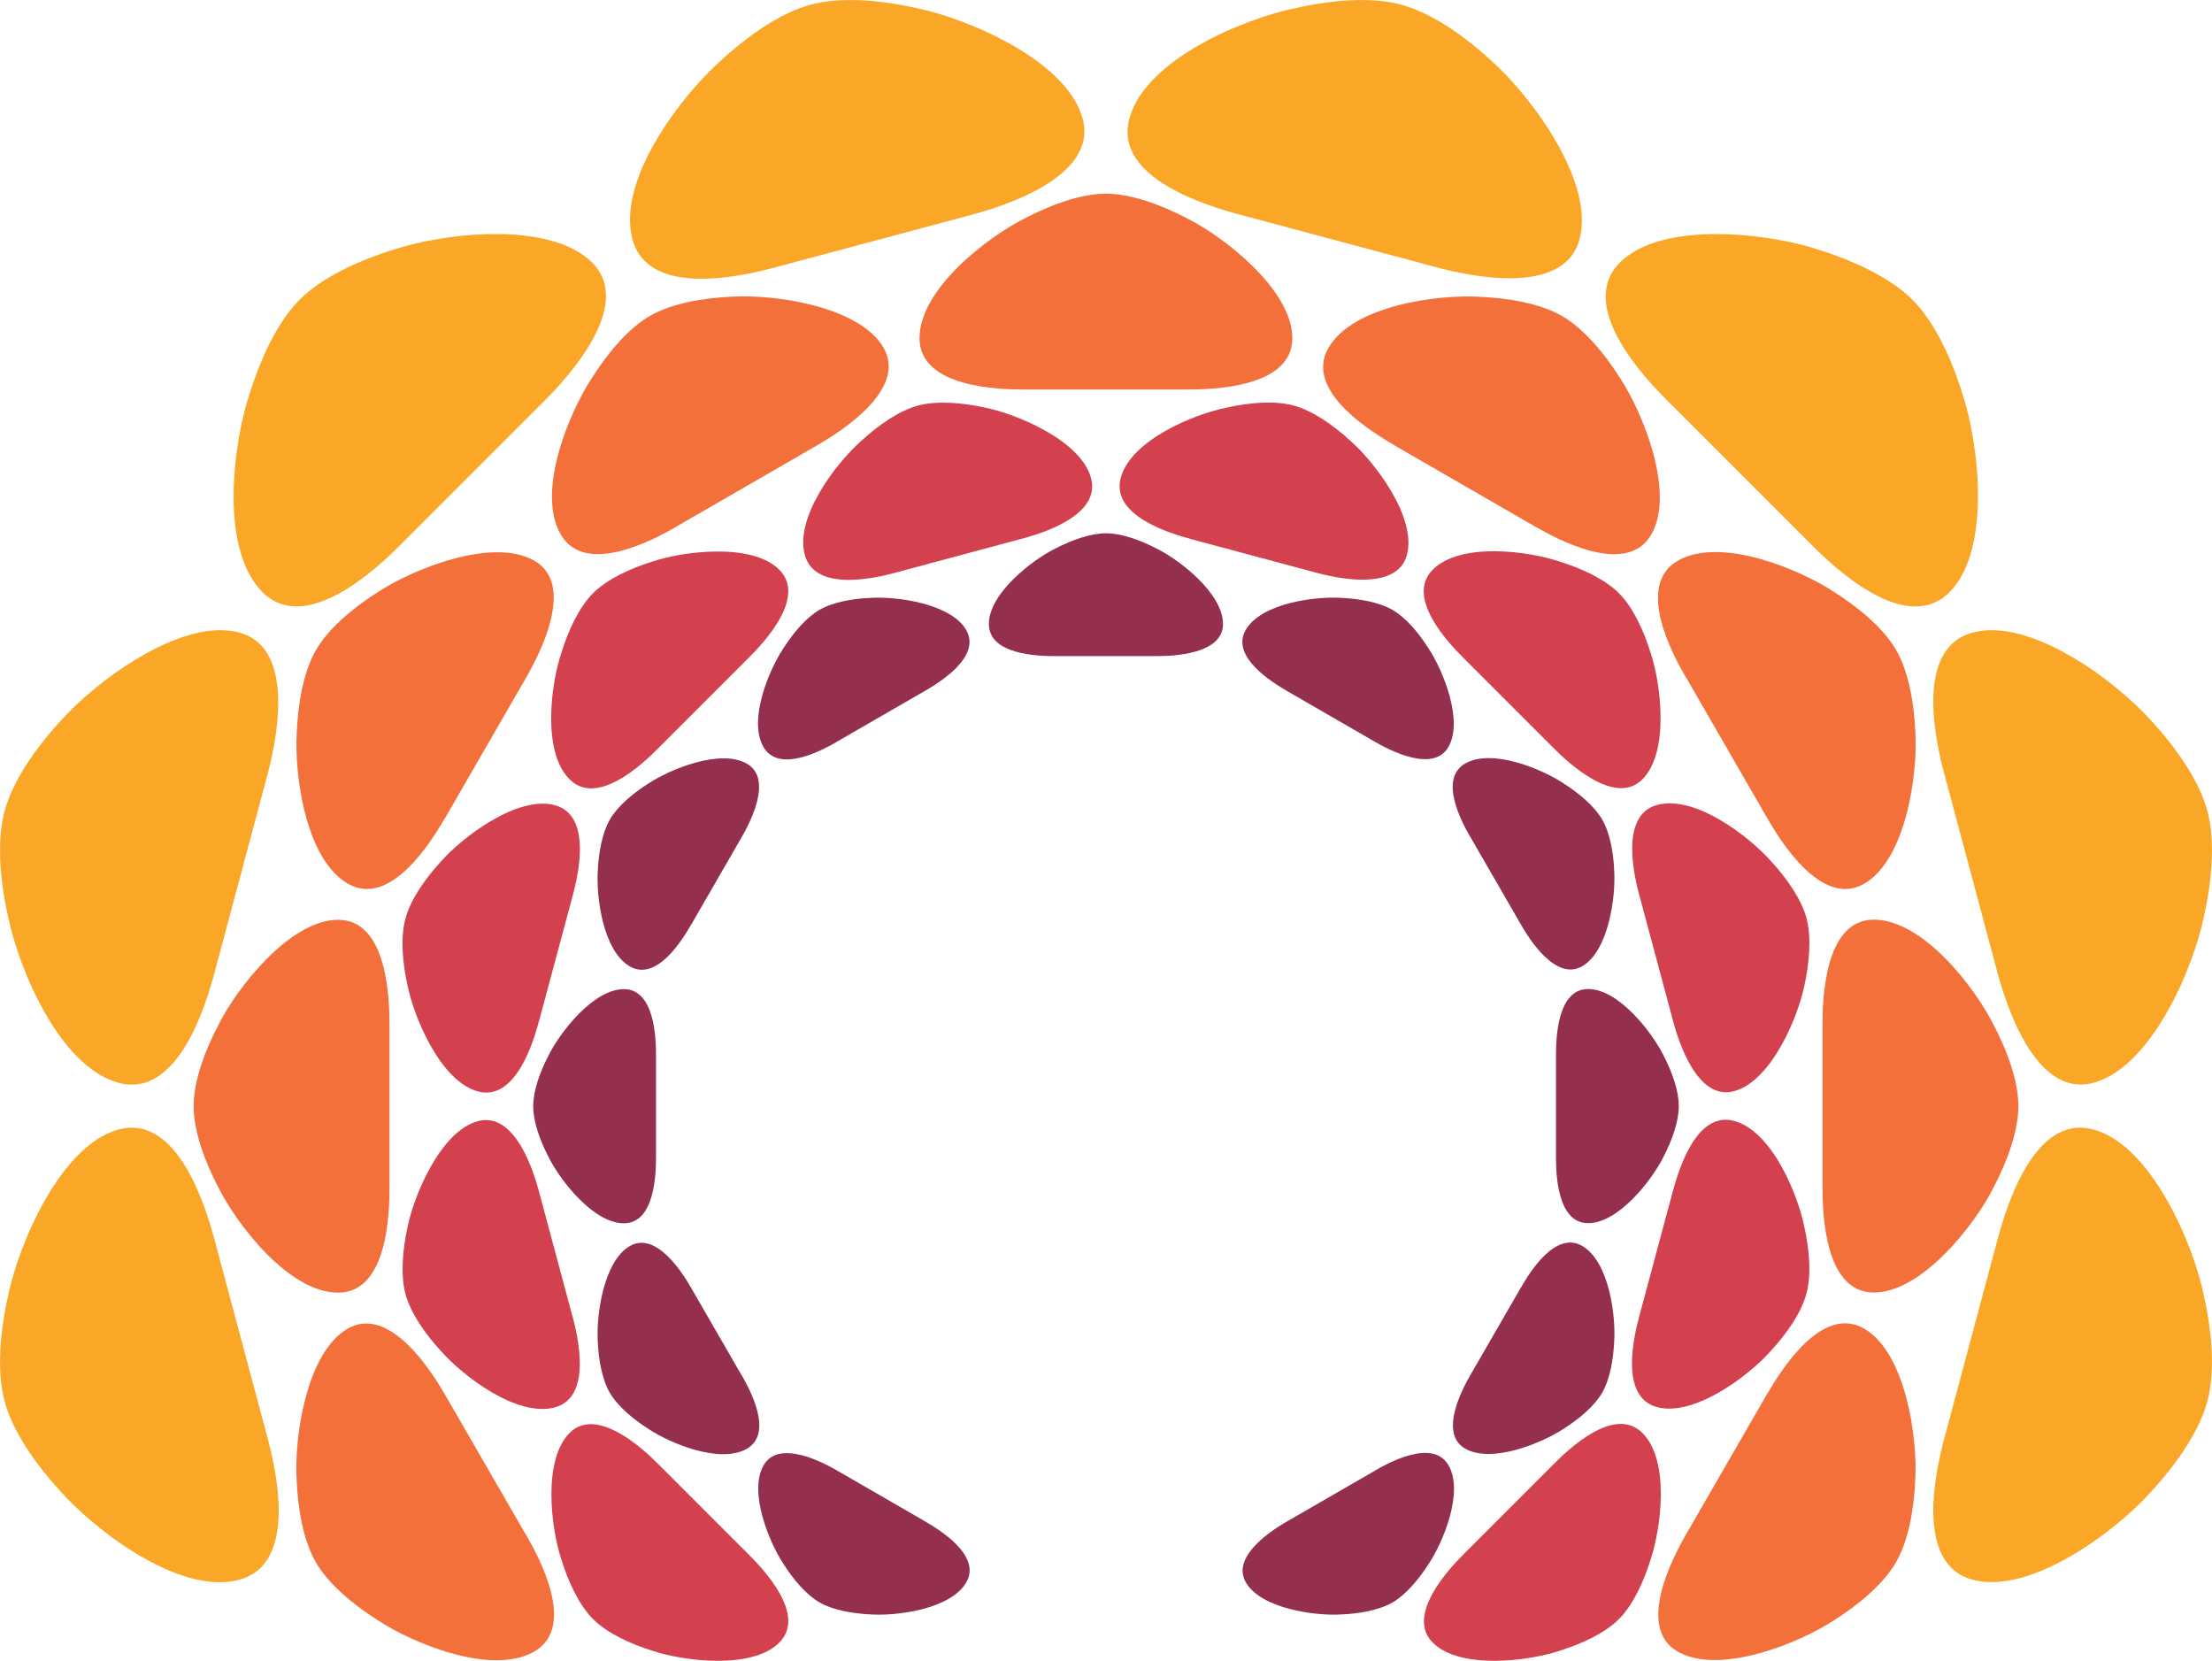 <svg xmlns="http://www.w3.org/2000/svg" version="1.1" xmlns:xlink="http://www.w3.org/1999/xlink" width="161.75" height="121.43"><svg id="SvgjsSvg1004" data-name="Layer 2" xmlns="http://www.w3.org/2000/svg" viewBox="0 0 161.75 121.43">
  <defs>
    <style>
      .cls-1 {
        fill: #942f4d;
      }

      .cls-2 {
        fill: #f3703a;
      }

      .cls-3 {
        fill: #d2414d;
      }

      .cls-4 {
        fill: #faa627;
      }
    </style>
  </defs>
  <g id="SvgjsG1003" data-name="Layer 1">
    <g>
      <g>
        <path class="cls-4" d="M56.75,19.53c-2.19.59-9.32,2.35-10.5-2.03s3.67-10.6,6.45-13.06c2-1.84,4.4-3.52,6.59-4.1,2.19-.59,5.11-.34,7.76.26,3.64.74,10.97,3.8,12.12,8.08s-5.89,6.42-8.07,7.01l-14.35,3.84Z"></path>
        <path class="cls-4" d="M19.53,105c.59,2.19,2.35,9.32-2.03,10.5s-10.6-3.67-13.06-6.45c-1.84-2-3.52-4.4-4.1-6.59-.59-2.19-.34-5.11.26-7.76.74-3.64,3.8-10.97,8.08-12.12,4.38-1.17,6.42,5.89,7.01,8.07l3.84,14.35Z"></path>
        <path class="cls-4" d="M142.22,56.75c-.59-2.19-2.35-9.32,2.03-10.5,4.28-1.15,10.6,3.67,13.06,6.45,1.84,2,3.52,4.4,4.1,6.59.59,2.19.34,5.11-.26,7.76-.74,3.64-3.8,10.97-8.08,12.12s-6.42-5.89-7.01-8.07l-3.84-14.35Z"></path>
        <path class="cls-4" d="M29.31,39.81c-1.6,1.6-6.9,6.69-10.11,3.49s-2.12-11.02-.94-14.54c.81-2.59,2.05-5.24,3.65-6.85,1.6-1.6,4.26-2.85,6.85-3.65,3.52-1.18,11.4-2.19,14.54.94s-1.89,8.51-3.49,10.11l-10.5,10.5Z"></path>
        <path class="cls-4" d="M121.94,29.31c-1.6-1.6-6.69-6.9-3.49-10.11,3.13-3.13,11.02-2.12,14.54-.94,2.59.81,5.24,2.05,6.85,3.65,1.6,1.6,2.85,4.26,3.65,6.85,1.18,3.52,2.19,11.4-.94,14.54-3.21,3.21-8.51-1.89-10.11-3.49l-10.5-10.5Z"></path>
        <path class="cls-4" d="M15.69,71.1c-.59,2.19-2.63,9.25-7.01,8.07s-7.34-8.48-8.08-12.12c-.6-2.65-.85-5.57-.26-7.76.59-2.19,2.26-4.59,4.1-6.59,2.46-2.78,8.78-7.6,13.06-6.45s2.62,8.31,2.03,10.5l-3.84,14.35Z"></path>
        <path class="cls-4" d="M146.06,90.65c.59-2.19,2.63-9.25,7.01-8.07,4.28,1.15,7.34,8.48,8.08,12.12.6,2.65.85,5.57.26,7.76-.59,2.19-2.26,4.59-4.1,6.59-2.46,2.78-8.78,7.6-13.06,6.45-4.38-1.17-2.62-8.31-2.03-10.5l3.84-14.35Z"></path>
        <path class="cls-4" d="M90.65,15.69c-2.19-.59-9.25-2.63-8.07-7.01s8.48-7.34,12.12-8.08c2.65-.6,5.57-.85,7.76-.26,2.19.59,4.59,2.26,6.59,4.1,2.78,2.46,7.6,8.78,6.45,13.06s-8.31,2.62-10.5,2.03l-14.35-3.84Z"></path>
      </g>
      <g>
        <path class="cls-2" d="M49.53,38.47c-1.57.91-6.72,3.74-8.53.6s.64-8.95,2.28-11.43c1.16-1.84,2.67-3.63,4.24-4.54,1.57-.91,3.88-1.32,6.05-1.41,2.97-.18,9.27.67,11.04,3.74s-3.22,6.18-4.79,7.09l-10.29,5.94Z"></path>
        <path class="cls-2" d="M38.47,112.22c.91,1.57,3.74,6.72.6,8.53s-8.95-.64-11.43-2.28c-1.84-1.16-3.63-2.67-4.54-4.24-.91-1.57-1.32-3.88-1.41-6.05-.18-2.97.67-9.27,3.74-11.04s6.18,3.22,7.09,4.79l5.94,10.29Z"></path>
        <path class="cls-2" d="M123.28,49.53c-.91-1.57-3.74-6.72-.6-8.53s8.95.64,11.43,2.28c1.84,1.16,3.63,2.67,4.54,4.24.91,1.57,1.32,3.88,1.41,6.05.18,2.97-.67,9.27-3.74,11.04-3.14,1.81-6.18-3.22-7.09-4.79l-5.94-10.29Z"></path>
        <path class="cls-2" d="M32.53,59.82c-.91,1.57-3.95,6.6-7.09,4.79s-3.92-8.07-3.74-11.04c.09-2.17.5-4.48,1.41-6.05.91-1.57,2.7-3.08,4.54-4.24,2.48-1.64,8.36-4.05,11.43-2.28s.3,6.96-.6,8.53l-5.94,10.29Z"></path>
        <path class="cls-2" d="M129.22,101.93c.91-1.57,3.95-6.6,7.09-4.79,3.07,1.77,3.92,8.07,3.74,11.04-.09,2.17-.5,4.48-1.41,6.05-.91,1.57-2.7,3.08-4.54,4.24-2.48,1.64-8.36,4.05-11.43,2.28s-.3-6.96.6-8.53l5.94-10.29Z"></path>
        <path class="cls-2" d="M101.93,32.53c-1.57-.91-6.6-3.95-4.79-7.09s8.07-3.92,11.04-3.74c2.17.09,4.48.5,6.05,1.41,1.57.91,3.08,2.7,4.24,4.54,1.64,2.48,4.05,8.36,2.28,11.43-1.81,3.14-6.96.3-8.53-.6l-10.29-5.94Z"></path>
        <path class="cls-2" d="M28.48,86.82c0,1.81-.12,7.69-3.75,7.69s-7.43-5.03-8.76-7.69c-1.01-1.92-1.81-4.13-1.81-5.94,0-1.81.8-4.02,1.81-5.94,1.32-2.66,5.21-7.69,8.76-7.69,3.63,0,3.75,5.88,3.75,7.69v11.88Z"></path>
        <path class="cls-2" d="M133.27,74.93c0-1.81.12-7.69,3.75-7.69s7.43,5.03,8.76,7.69c1.01,1.92,1.81,4.13,1.81,5.94,0,1.81-.8,4.02-1.81,5.94-1.32,2.66-5.21,7.69-8.76,7.69-3.63,0-3.75-5.88-3.75-7.69v-11.88Z"></path>
        <path class="cls-2" d="M74.93,28.48c-1.81,0-7.69-.12-7.69-3.75s5.03-7.43,7.69-8.76c1.92-1.01,4.13-1.81,5.94-1.81,1.81,0,4.02.8,5.94,1.81,2.66,1.32,7.69,5.21,7.69,8.76,0,3.63-5.88,3.75-7.69,3.75h-11.88Z"></path>
      </g>
      <g>
        <path class="cls-3" d="M48.08,54.76c-1.02,1.02-4.39,4.26-6.43,2.22s-1.35-7.01-.6-9.25c.51-1.65,1.3-3.34,2.32-4.36,1.02-1.02,2.71-1.81,4.36-2.32,2.24-.75,7.25-1.39,9.25.6,2.04,2.04-1.2,5.41-2.22,6.43l-6.68,6.68Z"></path>
        <path class="cls-3" d="M113.67,106.99c1.02-1.02,4.39-4.26,6.43-2.22s1.35,7.01.6,9.25c-.51,1.65-1.3,3.34-2.32,4.36-1.02,1.02-2.71,1.81-4.36,2.32-2.24.75-7.25,1.39-9.25-.6s1.2-5.41,2.22-6.43l6.68-6.68Z"></path>
        <path class="cls-3" d="M54.76,113.67c1.02,1.02,4.26,4.39,2.22,6.43-1.99,1.99-7.01,1.35-9.25.6-1.65-.51-3.34-1.3-4.36-2.32-1.02-1.02-1.81-2.71-2.32-4.36-.75-2.24-1.39-7.25.6-9.25s5.41,1.2,6.43,2.22l6.68,6.68Z"></path>
        <path class="cls-3" d="M106.99,48.08c-1.02-1.02-4.26-4.39-2.22-6.43s7.01-1.35,9.25-.6c1.65.51,3.34,1.3,4.36,2.32,1.02,1.02,1.81,2.71,2.32,4.36.75,2.24,1.39,7.25-.6,9.25s-5.41-1.2-6.43-2.22l-6.68-6.68Z"></path>
        <path class="cls-3" d="M39.41,74.66c-.37,1.39-1.67,5.88-4.46,5.14-2.72-.73-4.67-5.39-5.14-7.71-.38-1.69-.54-3.54-.16-4.93.37-1.39,1.44-2.92,2.61-4.19,1.56-1.77,5.58-4.83,8.31-4.1,2.79.75,1.67,5.28,1.29,6.68l-2.45,9.13Z"></path>
        <path class="cls-3" d="M122.33,87.09c.37-1.39,1.67-5.88,4.46-5.14s4.67,5.39,5.14,7.71c.38,1.69.54,3.54.16,4.93-.37,1.39-1.44,2.92-2.61,4.19-1.56,1.77-5.58,4.83-8.31,4.1-2.79-.75-1.67-5.28-1.29-6.68l2.45-9.13Z"></path>
        <path class="cls-3" d="M87.09,39.41c-1.39-.37-5.88-1.67-5.14-4.46s5.39-4.67,7.71-5.14c1.69-.38,3.54-.54,4.93-.16,1.39.37,2.92,1.44,4.19,2.61,1.77,1.56,4.83,5.58,4.1,8.31s-5.28,1.67-6.68,1.29l-9.13-2.45Z"></path>
        <path class="cls-3" d="M41.86,96.22c.37,1.39,1.49,5.93-1.29,6.68s-6.74-2.33-8.31-4.1c-1.17-1.27-2.24-2.8-2.61-4.19-.37-1.39-.21-3.25.16-4.93.47-2.31,2.42-6.98,5.14-7.71s4.09,3.74,4.46,5.14l2.45,9.13Z"></path>
        <path class="cls-3" d="M119.89,65.53c-.37-1.39-1.49-5.93,1.29-6.68s6.74,2.33,8.31,4.1c1.17,1.27,2.24,2.8,2.61,4.19.37,1.39.21,3.25-.16,4.93-.47,2.31-2.42,6.98-5.14,7.71s-4.09-3.74-4.46-5.14l-2.45-9.13Z"></path>
        <path class="cls-3" d="M65.53,41.86c-1.39.37-5.93,1.49-6.68-1.29s2.33-6.74,4.1-8.31c1.27-1.17,2.8-2.24,4.19-2.61,1.39-.37,3.25-.21,4.93.16,2.31.47,6.98,2.42,7.71,5.14.75,2.79-3.74,4.09-5.14,4.46l-9.13,2.45Z"></path>
      </g>
      <g>
        <path class="cls-1" d="M50.51,67.65c-.57.99-2.48,4.15-4.45,3.01s-2.46-5.07-2.35-6.93c.06-1.36.31-2.81.88-3.8.57-.99,1.69-1.93,2.85-2.66,1.56-1.03,5.25-2.55,7.18-1.43s.19,4.37-.38,5.36l-3.73,6.46Z"></path>
        <path class="cls-1" d="M111.24,94.1c.57-.99,2.48-4.15,4.45-3.01s2.46,5.07,2.35,6.93c-.06,1.36-.31,2.81-.88,3.8-.57.99-1.69,1.93-2.85,2.66-1.56,1.03-5.25,2.55-7.18,1.43s-.19-4.37.38-5.36l3.73-6.46Z"></path>
        <path class="cls-1" d="M67.65,111.24c.99.57,4.15,2.48,3.01,4.45s-5.07,2.46-6.93,2.35c-1.36-.06-2.81-.31-3.8-.88-.99-.57-1.93-1.69-2.66-2.85-1.03-1.56-2.55-5.25-1.43-7.18s4.37-.19,5.36.38l6.46,3.73Z"></path>
        <path class="cls-1" d="M94.1,50.51c-.99-.57-4.15-2.48-3.01-4.45s5.07-2.46,6.93-2.35c1.36.06,2.81.31,3.8.88.99.57,1.93,1.69,2.66,2.85,1.03,1.56,2.55,5.25,1.43,7.18s-4.37.19-5.36-.38l-6.46-3.73Z"></path>
        <path class="cls-1" d="M47.97,84.61c0,1.14-.07,4.83-2.35,4.83-2.23,0-4.67-3.16-5.5-4.83-.63-1.21-1.13-2.59-1.13-3.73,0-1.14.5-2.52,1.13-3.73.83-1.67,3.27-4.83,5.5-4.83,2.28,0,2.35,3.69,2.35,4.83v7.46Z"></path>
        <path class="cls-1" d="M113.78,77.14c0-1.14.07-4.83,2.35-4.83,2.23,0,4.67,3.16,5.5,4.83.63,1.21,1.13,2.59,1.13,3.73,0,1.14-.5,2.52-1.13,3.73-.83,1.67-3.27,4.83-5.5,4.83-2.28,0-2.35-3.69-2.35-4.83v-7.46Z"></path>
        <path class="cls-1" d="M77.14,47.97c-1.14,0-4.83-.07-4.83-2.35,0-2.23,3.16-4.67,4.83-5.5,1.21-.63,2.59-1.13,3.73-1.13,1.14,0,2.52.5,3.73,1.13,1.67.83,4.83,3.27,4.83,5.5s-3.69,2.35-4.83,2.35h-7.46Z"></path>
        <path class="cls-1" d="M54.24,100.56c.57.99,2.35,4.22.38,5.36s-5.62-.4-7.18-1.43c-1.15-.73-2.28-1.68-2.85-2.66-.57-.99-.83-2.44-.88-3.8-.11-1.86.42-5.82,2.35-6.93s3.88,2.02,4.45,3.01l3.73,6.46Z"></path>
        <path class="cls-1" d="M107.51,61.19c-.57-.99-2.35-4.22-.38-5.36s5.62.4,7.18,1.43c1.15.73,2.28,1.68,2.85,2.66.57.99.83,2.44.88,3.8.11,1.86-.42,5.82-2.35,6.93s-3.88-2.02-4.45-3.01l-3.73-6.46Z"></path>
        <path class="cls-1" d="M100.56,107.51c.99-.57,4.22-2.35,5.36-.38s-.4,5.62-1.43,7.18c-.73,1.15-1.68,2.28-2.66,2.85-.99.57-2.44.83-3.8.88-1.86.11-5.82-.42-6.93-2.35s2.02-3.88,3.01-4.45l6.46-3.73Z"></path>
        <path class="cls-1" d="M61.19,54.24c-.99.57-4.22,2.35-5.36.38s.4-5.62,1.43-7.18c.73-1.15,1.68-2.28,2.66-2.85.99-.57,2.44-.83,3.8-.88,1.86-.11,5.82.42,6.93,2.35,1.14,1.97-2.02,3.88-3.01,4.45l-6.46,3.73Z"></path>
      </g>
    </g>
  </g>
</svg><style>@media (prefers-color-scheme: light) { :root { filter: none; } }
@media (prefers-color-scheme: dark) { :root { filter: none; } }
</style></svg>